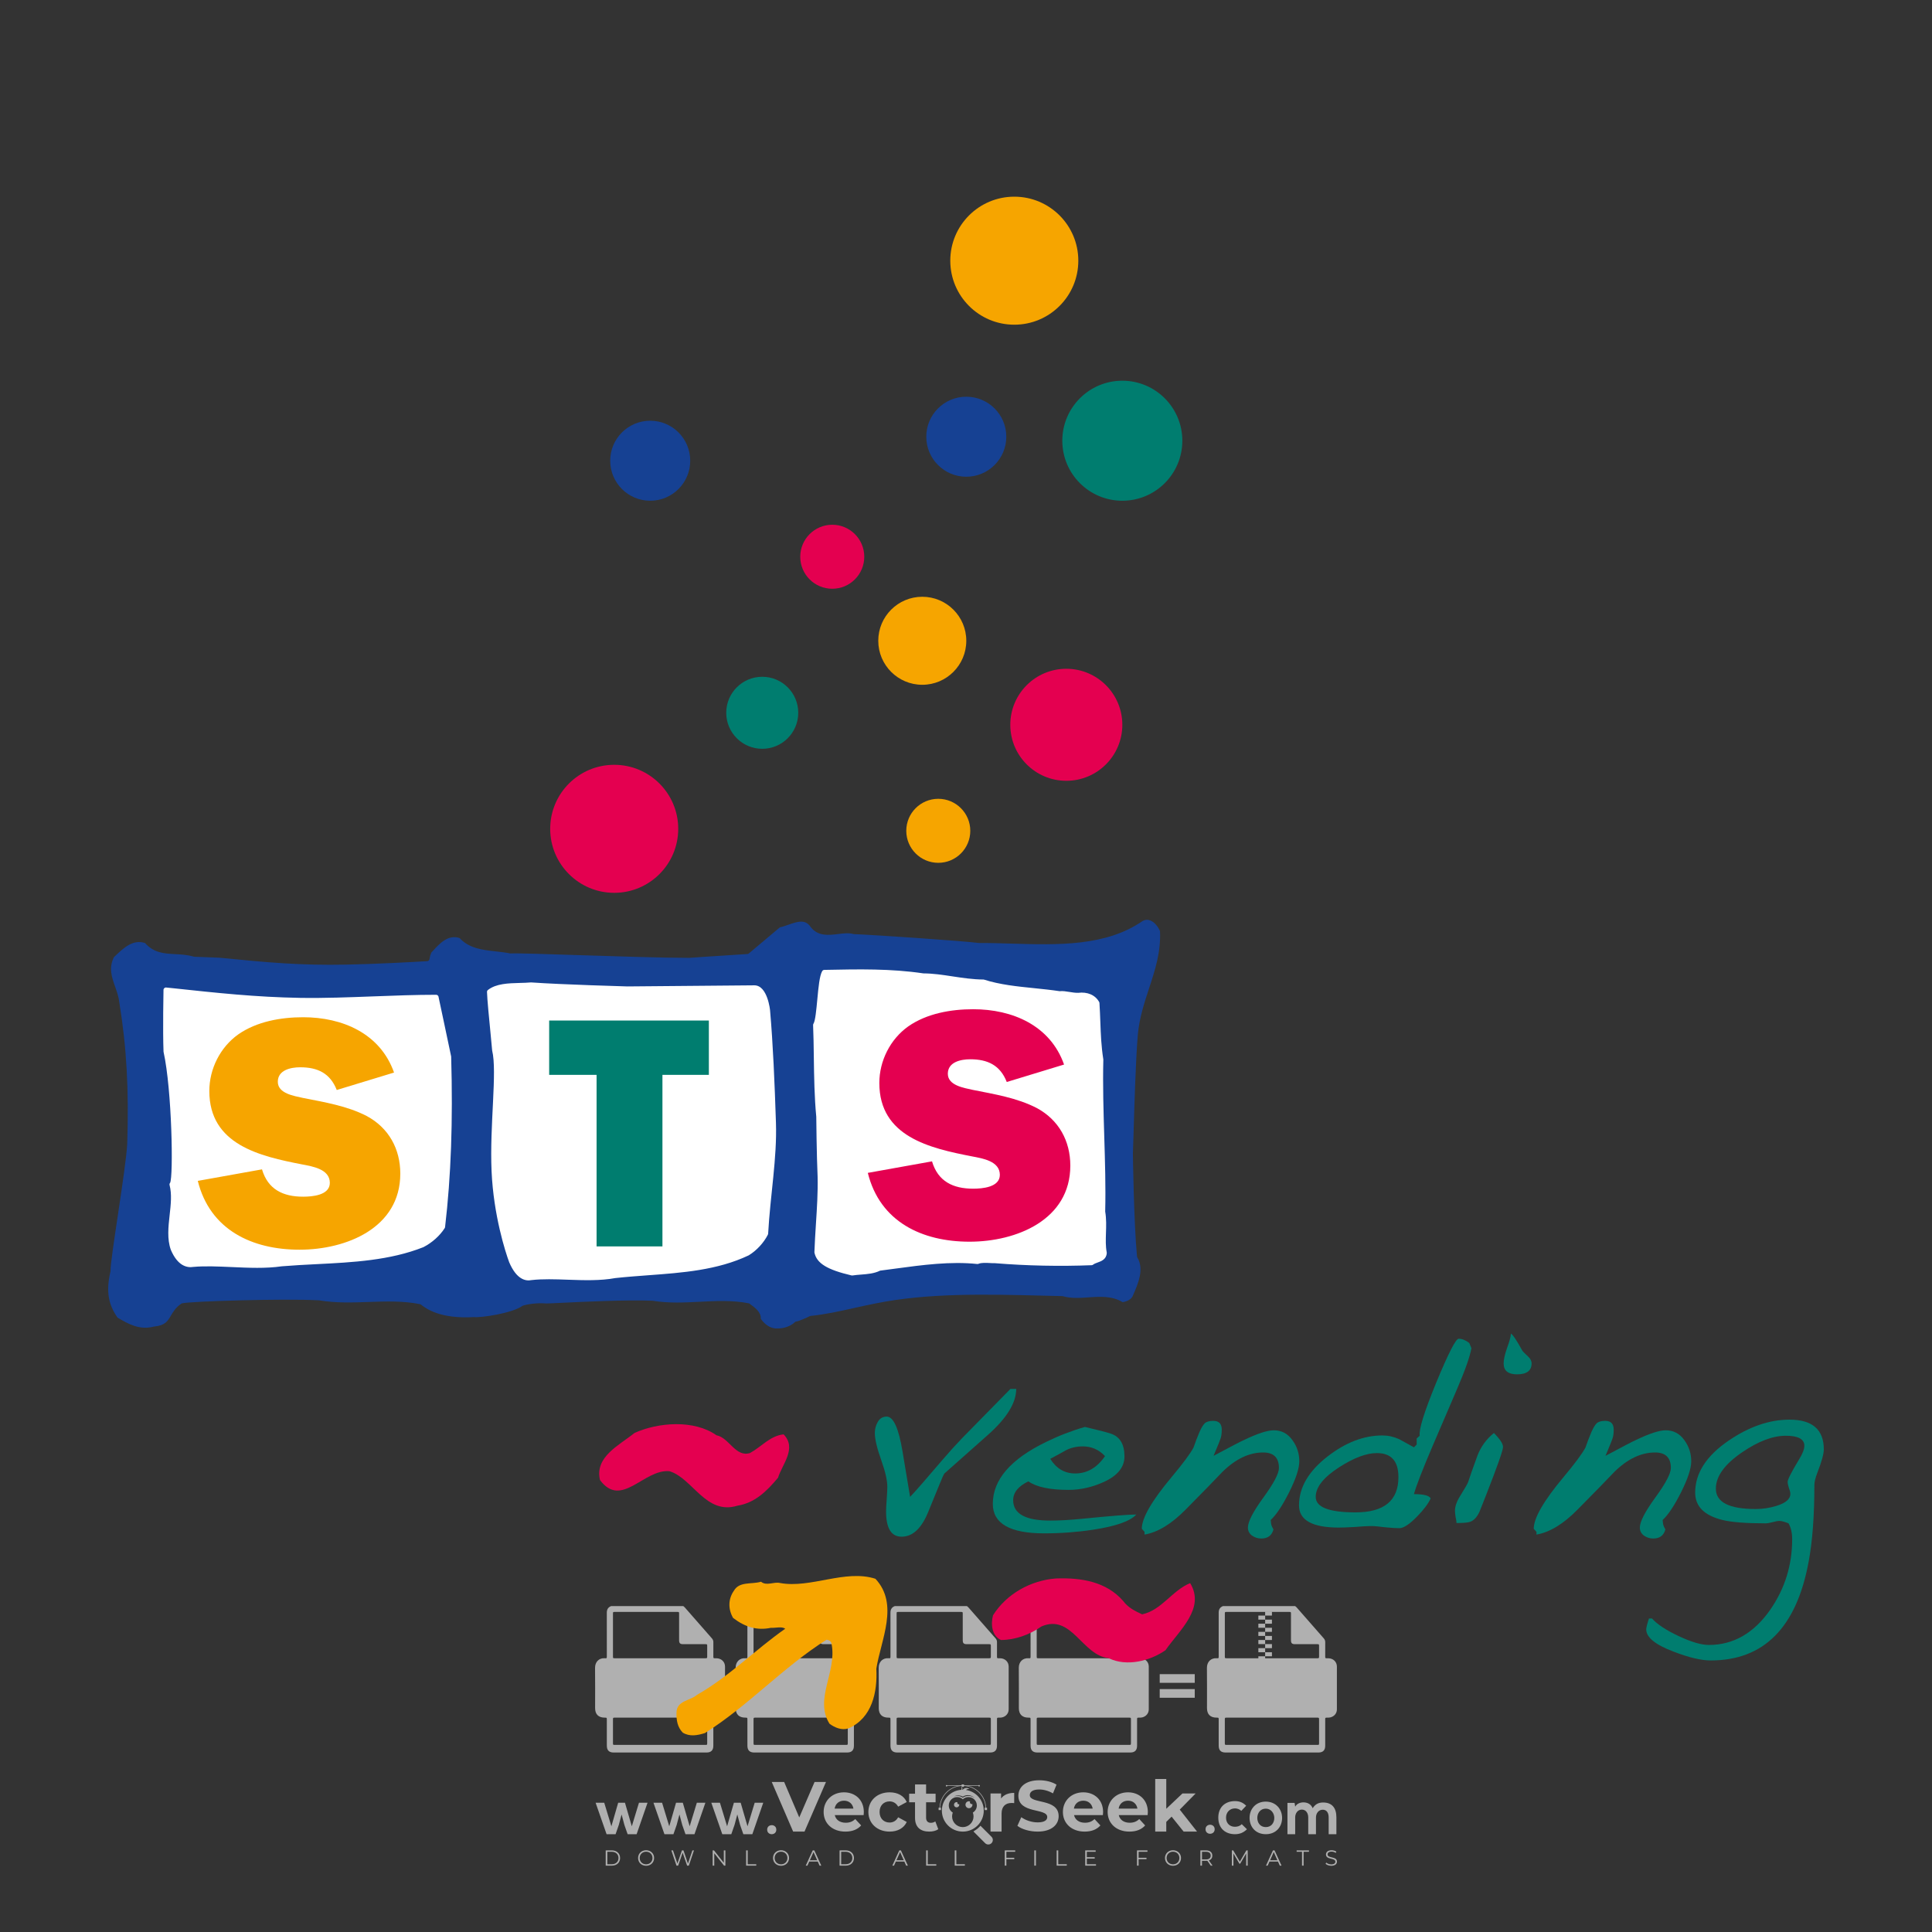 <?xml version="1.0" encoding="iso-8859-1"?>
<!-- Generator: Adobe Illustrator 27.0.0, SVG Export Plug-In . SVG Version: 6.00 Build 0)  -->
<svg version="1.1" id="Layer_1" xmlns="http://www.w3.org/2000/svg" xmlns:xlink="http://www.w3.org/1999/xlink" x="0px" y="0px"
	 viewBox="0 0 500 500" style="enable-background:new 0 0 500 500;" xml:space="preserve">
<rect x="0" y="0" width="500" height="500" fill="#333333" stroke="none"/>
<g id="watermark_1_">
	<g>
		<g id="watermark" style="opacity:0.61;">
			<g>
				<g>
					<g>
						<g>
							<polygon style="fill:#FFFFFF;" points="213.765,461.172 208.204,474.017 205.268,474.017 199.726,461.172 202.938,461.172 
								206.846,470.347 210.81,461.172 							"/>
						</g>
						<g>
							<path style="fill:#FFFFFF;" d="M223.507,469.741h-7.469c0.275,1.23,1.321,1.982,2.826,1.982c1.046,0,1.798-0.312,2.477-0.954
								l1.523,1.651c-0.917,1.046-2.294,1.597-4.074,1.597c-3.413,0-5.634-2.147-5.634-5.083c0-2.954,2.257-5.083,5.267-5.083
								c2.899,0,5.138,1.945,5.138,5.12C223.562,469.191,223.526,469.503,223.507,469.741 M216.002,468.071h4.863
								c-0.202-1.248-1.138-2.055-2.422-2.055C217.139,466.016,216.204,466.805,216.002,468.071"/>
						</g>
						<g>
							<path style="fill:#FFFFFF;" d="M224.735,468.934c0-2.973,2.294-5.083,5.505-5.083c2.074,0,3.707,0.899,4.423,2.514
								l-2.22,1.193c-0.532-0.936-1.321-1.358-2.221-1.358c-1.45,0-2.587,1.009-2.587,2.734c0,1.725,1.138,2.734,2.587,2.734
								c0.899,0,1.688-0.404,2.221-1.358l2.22,1.211c-0.716,1.578-2.349,2.495-4.423,2.495
								C227.029,474.017,224.735,471.907,224.735,468.934"/>
						</g>
						<g>
							<path style="fill:#FFFFFF;" d="M242.828,473.393c-0.587,0.422-1.45,0.624-2.331,0.624c-2.33,0-3.688-1.193-3.688-3.542
								v-4.055h-1.523v-2.202h1.523v-2.404h2.863v2.404h2.459v2.202h-2.459v4.019c0,0.844,0.458,1.303,1.229,1.303
								c0.422,0,0.844-0.128,1.156-0.367L242.828,473.393z"/>
						</g>
					</g>
					<g>
						<path style="fill:#FFFFFF;" d="M262.474,463.997v2.643c-0.238-0.018-0.422-0.037-0.642-0.037
							c-1.578,0-2.624,0.862-2.624,2.753v4.661h-2.863v-9.873h2.734v1.303C259.776,464.493,260.951,463.997,262.474,463.997"/>
					</g>
					<g>
						<path style="fill:#FFFFFF;" d="M263.299,472.53l1.009-2.239c1.083,0.789,2.697,1.339,4.239,1.339
							c1.762,0,2.477-0.587,2.477-1.376c0-2.404-7.469-0.752-7.469-5.524c0-2.184,1.762-4,5.413-4c1.615,0,3.267,0.385,4.459,1.138
							l-0.918,2.257c-1.193-0.679-2.422-1.009-3.56-1.009c-1.761,0-2.44,0.66-2.44,1.468c0,2.367,7.468,0.734,7.468,5.45
							c0,2.147-1.78,3.982-5.45,3.982C266.492,474.017,264.437,473.411,263.299,472.53"/>
					</g>
					<g>
						<path style="fill:#FFFFFF;" d="M285.428,469.741h-7.469c0.275,1.23,1.321,1.982,2.826,1.982c1.046,0,1.798-0.312,2.477-0.954
							l1.523,1.651c-0.918,1.046-2.294,1.597-4.074,1.597c-3.413,0-5.634-2.147-5.634-5.083c0-2.954,2.257-5.083,5.267-5.083
							c2.9,0,5.138,1.945,5.138,5.12C285.484,469.191,285.447,469.503,285.428,469.741 M277.923,468.071h4.863
							c-0.202-1.248-1.138-2.055-2.422-2.055C279.061,466.016,278.125,466.805,277.923,468.071"/>
					</g>
					<g>
						<path style="fill:#FFFFFF;" d="M297.007,469.741h-7.469c0.275,1.23,1.321,1.982,2.826,1.982c1.046,0,1.798-0.312,2.477-0.954
							l1.523,1.651c-0.918,1.046-2.294,1.597-4.074,1.597c-3.413,0-5.634-2.147-5.634-5.083c0-2.954,2.257-5.083,5.267-5.083
							c2.899,0,5.138,1.945,5.138,5.12C297.062,469.191,297.025,469.503,297.007,469.741 M289.501,468.071h4.863
							c-0.202-1.248-1.138-2.055-2.422-2.055C290.639,466.016,289.703,466.805,289.501,468.071"/>
					</g>
					<g>
						<polygon style="fill:#FFFFFF;" points="303.208,470.145 301.831,471.503 301.831,474.017 298.969,474.017 298.969,460.401 
							301.831,460.401 301.831,468.108 306.016,464.144 309.429,464.144 305.318,468.328 309.796,474.017 306.327,474.017 						"/>
					</g>
					<g>
						<path style="fill:#FFFFFF;" d="M256.601,475.359L256.601,475.359l-2.86-2.86c-0.435,0.508-0.953,0.943-1.534,1.284
							c-0.092,0.069-0.186,0.136-0.283,0.199l3.027,3.027c0.456,0.456,1.195,0.456,1.65,0
							C257.057,476.554,257.057,475.815,256.601,475.359"/>
					</g>
					<g>
						<path style="fill:#FFFFFF;" d="M249.984,463.244c0.221-0.173,0.495-0.281,0.797-0.281c0.042,0,0.083,0.002,0.124,0.006
							c-0.214-0.156-0.478-0.249-0.764-0.249c-0.395,0-0.744,0.18-0.981,0.458c-0.051,0-0.1,0.006-0.151,0.008
							c0.039-0.077,0.064-0.162,0.064-0.255c0-0.234-0.143-0.434-0.346-0.519c0.087,0.126,0.138,0.279,0.138,0.445
							c0,0.122-0.031,0.237-0.081,0.341c-2.811,0.201-5.03,2.539-5.03,5.4c0,2.993,2.426,5.42,5.42,5.42
							c2.993,0,5.42-2.426,5.42-5.42C254.595,465.879,252.593,463.635,249.984,463.244 M247.983,464.656
							c0.435,0,0.844,0.112,1.199,0.309c0.374-0.245,0.82-0.387,1.299-0.387c0.711,0,1.348,0.312,1.784,0.806
							c-0.435-0.379-1.004-0.61-1.627-0.61c-0.449,0-0.87,0.12-1.234,0.329c-0.079,0.046-0.156,0.096-0.229,0.15
							c-0.065-0.048-0.133-0.093-0.204-0.134c-0.369-0.219-0.8-0.344-1.26-0.344c-0.3,0-0.588,0.054-0.854,0.152
							C247.196,464.754,247.578,464.656,247.983,464.656 M251.772,469.098c0.115,0.305,0.181,0.634,0.181,0.979
							c0,1.534-1.244,2.777-2.778,2.777c-1.534,0-2.777-1.243-2.777-2.777c0-0.345,0.066-0.674,0.181-0.979
							c-0.62-0.382-1.035-1.064-1.035-1.846c0-1.197,0.971-2.168,2.168-2.168c0.565,0,1.078,0.218,1.463,0.572
							c0.386-0.354,0.899-0.572,1.464-0.572c1.197,0,2.168,0.971,2.168,2.168C252.807,468.034,252.392,468.716,251.772,469.098"/>
					</g>
					<g>
						<path style="fill:#FFFFFF;" d="M251.666,467.061c0,0.497-0.404,0.901-0.901,0.901c-0.497,0-0.901-0.404-0.901-0.901
							s0.404-0.901,0.901-0.901c0.101,0,0.197,0.017,0.287,0.047c-0.03,0.062-0.045,0.132-0.045,0.204
							c0,0.273,0.221,0.494,0.494,0.494c0.05,0,0.099-0.008,0.146-0.022C251.66,466.941,251.666,467,251.666,467.061"/>
					</g>
					<g>
						<path style="fill:#FFFFFF;" d="M248.255,467.061c0,0.376-0.305,0.681-0.681,0.681c-0.376,0-0.681-0.305-0.681-0.681
							s0.305-0.681,0.681-0.681c0.076,0,0.149,0.013,0.217,0.035c-0.023,0.047-0.034,0.1-0.034,0.155
							c0,0.206,0.167,0.374,0.374,0.374c0.038,0,0.075-0.006,0.11-0.017C248.25,466.97,248.255,467.015,248.255,467.061"/>
					</g>
					<g>
						<g>
							<g>
								<rect x="242.908" y="467.83" style="fill:#FFFFFF;" width="0.616" height="0.616"/>
							</g>
							<g>
								<rect x="254.827" y="467.83" style="fill:#FFFFFF;" width="0.616" height="0.616"/>
							</g>
							<g>
								<path style="fill:#FFFFFF;" d="M255.205,468.082h-0.14c0-3.248-2.642-5.89-5.89-5.89c-3.248,0-5.89,2.642-5.89,5.89h-0.14
									c0-1.611,0.627-3.125,1.766-4.264c1.139-1.139,2.653-1.766,4.264-1.766c1.611,0,3.125,0.627,4.264,1.766
									C254.578,464.957,255.205,466.471,255.205,468.082"/>
							</g>
						</g>
						<g>
							<rect x="248.868" y="461.814" style="fill:#FFFFFF;" width="0.616" height="0.616"/>
						</g>
						<g>
							<rect x="244.95" y="462.052" style="fill:#FFFFFF;" width="8.45" height="0.14"/>
						</g>
						<g>
							<path style="fill:#FFFFFF;" d="M245.174,462.15c0,0.108-0.088,0.196-0.196,0.196c-0.108,0-0.196-0.088-0.196-0.196
								c0-0.108,0.088-0.196,0.196-0.196C245.086,461.954,245.174,462.042,245.174,462.15"/>
						</g>
						<g>
							<path style="fill:#FFFFFF;" d="M253.596,462.15c0,0.108-0.088,0.196-0.196,0.196c-0.108,0-0.196-0.088-0.196-0.196
								c0-0.108,0.088-0.196,0.196-0.196C253.509,461.954,253.596,462.042,253.596,462.15"/>
						</g>
					</g>
				</g>
				<g>
					<path style="fill:#FFFFFF;" d="M314.356,473.409c0,1.559-2.364,1.559-2.364,0C311.993,471.851,314.356,471.851,314.356,473.409
						z"/>
				</g>
				<g>
					<g>
						<g>
							<path style="fill:#FFFFFF;" d="M161.739,466.549l1.772,6.088l1.855-6.088h2.215l-2.823,8.14h-2.33l-0.837-2.396l-0.722-2.708
								l-0.722,2.708l-0.837,2.396h-2.33l-2.839-8.14h2.231l1.855,6.088l1.756-6.088H161.739z"/>
						</g>
						<g>
							<path style="fill:#FFFFFF;" d="M176.713,466.549l1.772,6.088l1.855-6.088h2.215l-2.823,8.14h-2.33l-0.837-2.396l-0.722-2.708
								l-0.722,2.708l-0.837,2.396h-2.33l-2.839-8.14h2.231l1.855,6.088l1.756-6.088H176.713z"/>
						</g>
						<g>
							<path style="fill:#FFFFFF;" d="M191.687,466.549l1.772,6.088l1.855-6.088h2.215l-2.823,8.14h-2.33l-0.837-2.396l-0.722-2.708
								l-0.722,2.708l-0.837,2.396h-2.33l-2.839-8.14h2.231l1.855,6.088l1.756-6.088H191.687z"/>
						</g>
					</g>
					<g>
						<path style="fill:#FFFFFF;" d="M200.908,473.52c0,1.559-2.364,1.559-2.364,0C198.545,471.962,200.908,471.962,200.908,473.52z
							"/>
					</g>
					<g>
						<path style="fill:#FFFFFF;" d="M322.71,473.409c-0.935,0.919-1.919,1.28-3.117,1.28c-2.346,0-4.3-1.411-4.3-4.282
							s1.953-4.284,4.3-4.284c1.149,0,2.035,0.329,2.921,1.199l-1.264,1.329c-0.476-0.428-1.066-0.64-1.623-0.64
							c-1.346,0-2.33,0.985-2.33,2.396c0,1.542,1.05,2.362,2.297,2.362c0.64,0,1.28-0.18,1.772-0.672L322.71,473.409z"/>
					</g>
					<g>
						<path style="fill:#FFFFFF;" d="M331.805,470.472c0,2.33-1.591,4.217-4.217,4.217c-2.626,0-4.201-1.887-4.201-4.217
							c0-2.314,1.609-4.217,4.185-4.217C330.149,466.255,331.805,468.158,331.805,470.472z M325.389,470.472
							c0,1.231,0.739,2.38,2.199,2.38c1.46,0,2.199-1.149,2.199-2.38c0-1.215-0.854-2.396-2.199-2.396
							C326.144,468.077,325.389,469.258,325.389,470.472z"/>
					</g>
					<g>
						<path style="fill:#FFFFFF;" d="M338.572,474.689v-4.332c0-1.068-0.559-2.035-1.658-2.035c-1.082,0-1.722,0.967-1.722,2.035
							v4.332h-2.003v-8.107h1.855l0.148,0.985c0.426-0.82,1.362-1.116,2.133-1.116c0.969,0,1.937,0.394,2.396,1.51
							c0.723-1.149,1.658-1.478,2.708-1.478c2.297,0,3.43,1.412,3.43,3.84v4.365h-2.003v-4.365c0-1.066-0.442-1.97-1.526-1.97
							c-1.082,0-1.756,0.935-1.756,2.003v4.332H338.572z"/>
					</g>
				</g>
			</g>
		</g>
		<g style="opacity:0.61;">
			<g>
				<g>
					<path style="fill:#FFFFFF;" d="M345.988,431.299c-0.006-1.224-0.959-2.121-2.189-2.14c-0.924-0.014-0.832,0.12-0.834-0.867
						c-0.003-1.097-0.007-2.194,0.003-3.292c0.003-0.379-0.112-0.691-0.362-0.976c-2.342-2.668-4.678-5.342-7.019-8.011
						c-0.12-0.137-0.275-0.244-0.414-0.366c-6.214,0-12.427,0-18.641,0c-0.794,0.293-1.14,0.868-1.138,1.709
						c0.01,3.748,0.004,7.496,0.004,11.243c0,0.556-0.003,0.589-0.55,0.551c-1.497-0.102-2.516,0.986-2.497,2.492
						c0.044,3.476,0.013,6.953,0.014,10.429c0.001,1.58,0.867,2.443,2.45,2.449c0.582,0.002,0.582,0.002,0.582,0.6
						c0,2.219-0.001,4.438,0.001,6.657c0.001,1.192,0.58,1.771,1.768,1.771c8.013,0.001,16.027,0.001,24.04,0
						c1.168,0,1.755-0.583,1.757-1.745c0.002-2.256,0-4.512,0.001-6.768c0-0.512,0.002-0.511,0.52-0.515
						c0.271-0.002,0.541,0.008,0.809-0.058c0.996-0.246,1.69-1.044,1.694-2.069C346.003,438.696,346.005,434.997,345.988,431.299z
						 M317.537,417.162c5.337,0,10.674,0,16.01,0c0.548,0,0.554,0.007,0.554,0.561c0.001,2.243-0.001,4.486,0.001,6.73
						c0.001,0.811,0.249,1.059,1.06,1.059c1.91,0.001,3.821,0,5.731,0.001c0.458,0,0.479,0.021,0.481,0.483
						c0.003,0.887,0.002,1.775,0,2.662c-0.001,0.477-0.024,0.498-0.504,0.499c-3.895,0.001-7.79,0-11.684,0
						c-3.882,0-7.765,0-11.647,0c-0.55,0-0.552-0.001-0.552-0.561c-0.001-3.624-0.001-7.247,0-10.871
						C316.987,417.166,316.991,417.162,317.537,417.162z M340.822,451.579c-3.883,0.001-7.766,0-11.65,0c-3.871,0-7.742,0-11.613,0
						c-0.572,0-0.574-0.002-0.574-0.579c-0.001-1.997-0.001-3.994,0.001-5.991c0-0.464,0.023-0.486,0.478-0.487
						c7.803-0.001,15.607-0.001,23.41,0c0.478,0,0.499,0.02,0.499,0.503c0.002,1.997,0.001,3.994,0,5.991
						C341.375,451.574,341.37,451.579,340.822,451.579z"/>
				</g>
				<g>
					<g>
						<rect x="327.418" y="417.053" style="fill:#FFFFFF;" width="1.757" height="1.054"/>
					</g>
					<g>
						<rect x="325.662" y="418.107" style="fill:#FFFFFF;" width="1.757" height="1.054"/>
					</g>
					<g>
						<rect x="327.418" y="419.161" style="fill:#FFFFFF;" width="1.757" height="1.054"/>
					</g>
					<g>
						<rect x="325.662" y="420.215" style="fill:#FFFFFF;" width="1.757" height="1.054"/>
					</g>
					<g>
						<rect x="327.418" y="421.269" style="fill:#FFFFFF;" width="1.757" height="1.054"/>
					</g>
					<g>
						<rect x="325.662" y="422.323" style="fill:#FFFFFF;" width="1.757" height="1.054"/>
					</g>
					<g>
						<rect x="327.418" y="423.378" style="fill:#FFFFFF;" width="1.757" height="1.054"/>
					</g>
					<g>
						<rect x="325.662" y="424.432" style="fill:#FFFFFF;" width="1.757" height="1.054"/>
					</g>
					<g>
						<rect x="327.418" y="425.486" style="fill:#FFFFFF;" width="1.757" height="1.054"/>
					</g>
					<g>
						<rect x="325.662" y="426.54" style="fill:#FFFFFF;" width="1.757" height="1.054"/>
					</g>
					<g>
						<rect x="327.418" y="427.594" style="fill:#FFFFFF;" width="1.757" height="1.054"/>
					</g>
					<g>
						<rect x="325.662" y="428.648" style="fill:#FFFFFF;" width="1.757" height="1.054"/>
					</g>
				</g>
			</g>
			<g>
				<path style="fill:#FFFFFF;" d="M187.637,431.299c-0.006-1.224-0.959-2.121-2.189-2.14c-0.924-0.014-0.832,0.12-0.834-0.867
					c-0.003-1.097-0.007-2.194,0.003-3.292c0.003-0.379-0.112-0.691-0.362-0.976c-2.342-2.668-4.678-5.342-7.019-8.011
					c-0.12-0.137-0.275-0.244-0.414-0.366c-6.214,0-12.427,0-18.641,0c-0.794,0.293-1.14,0.868-1.138,1.709
					c0.01,3.748,0.004,7.496,0.004,11.243c0,0.556-0.003,0.589-0.55,0.551c-1.497-0.102-2.516,0.986-2.497,2.492
					c0.044,3.476,0.013,6.953,0.014,10.429c0.001,1.58,0.867,2.443,2.45,2.449c0.582,0.002,0.582,0.002,0.582,0.6
					c0,2.219-0.001,4.438,0.001,6.657c0.001,1.192,0.58,1.771,1.768,1.771c8.013,0.001,16.027,0.001,24.04,0
					c1.168,0,1.755-0.583,1.757-1.745c0.002-2.256,0-4.512,0.001-6.768c0-0.512,0.002-0.511,0.52-0.515
					c0.271-0.002,0.541,0.008,0.809-0.058c0.996-0.246,1.69-1.044,1.694-2.069C187.652,438.696,187.655,434.997,187.637,431.299z
					 M159.187,417.162c5.337,0,10.674,0,16.01,0c0.548,0,0.554,0.007,0.554,0.561c0.001,2.243-0.001,4.486,0.001,6.73
					c0.001,0.811,0.249,1.059,1.06,1.059c1.91,0.001,3.821,0,5.731,0.001c0.458,0,0.479,0.021,0.481,0.483
					c0.003,0.887,0.002,1.775,0,2.662c-0.001,0.477-0.024,0.498-0.504,0.499c-3.895,0.001-7.79,0-11.684,0
					c-3.882,0-7.765,0-11.647,0c-0.55,0-0.552-0.001-0.552-0.561c-0.001-3.624-0.001-7.247,0-10.871
					C158.636,417.166,158.64,417.162,159.187,417.162z M182.472,451.579c-3.883,0.001-7.766,0-11.65,0c-3.871,0-7.742,0-11.613,0
					c-0.572,0-0.574-0.002-0.574-0.579c-0.001-1.997-0.001-3.994,0.001-5.991c0-0.464,0.023-0.486,0.478-0.487
					c7.803-0.001,15.607-0.001,23.41,0c0.478,0,0.499,0.02,0.499,0.503c0.002,1.997,0.001,3.994,0,5.991
					C183.024,451.574,183.019,451.579,182.472,451.579z"/>
			</g>
			<g>
				<path style="fill:#FFFFFF;" d="M159.779,440.669v-7.897h2.779c0.375,0,0.726,0.061,1.053,0.182
					c0.327,0.121,0.612,0.292,0.855,0.513c0.242,0.221,0.434,0.483,0.573,0.789c0.14,0.305,0.21,0.642,0.21,1.009
					c0,0.375-0.07,0.715-0.21,1.02c-0.14,0.305-0.331,0.568-0.573,0.789c-0.243,0.221-0.528,0.392-0.855,0.513
					c-0.327,0.121-0.678,0.182-1.053,0.182h-1.29v2.901H159.779z M162.58,436.356c0.39,0,0.684-0.111,0.882-0.331
					c0.199-0.22,0.298-0.474,0.298-0.761c0-0.14-0.024-0.276-0.072-0.408c-0.048-0.132-0.121-0.248-0.221-0.347
					c-0.099-0.099-0.223-0.178-0.37-0.237c-0.147-0.059-0.32-0.089-0.518-0.089h-1.312v2.173H162.58z"/>
				<path style="fill:#FFFFFF;" d="M166.308,432.771h1.731l3.177,5.294h0.088l-0.088-1.522v-3.772h1.478v7.897h-1.566l-3.353-5.592
					h-0.088l0.088,1.522v4.07h-1.467V432.771z"/>
				<path style="fill:#FFFFFF;" d="M177.922,436.334h3.872c0.022,0.089,0.04,0.195,0.055,0.32c0.014,0.125,0.022,0.25,0.022,0.375
					c0,0.507-0.077,0.985-0.231,1.434c-0.154,0.449-0.397,0.849-0.728,1.202c-0.353,0.375-0.776,0.666-1.268,0.871
					c-0.493,0.206-1.055,0.309-1.688,0.309c-0.574,0-1.114-0.103-1.622-0.309c-0.507-0.206-0.948-0.492-1.323-0.86
					c-0.375-0.367-0.673-0.803-0.894-1.307c-0.221-0.504-0.331-1.053-0.331-1.649c0-0.595,0.11-1.145,0.331-1.649
					c0.221-0.504,0.518-0.939,0.894-1.307c0.375-0.367,0.816-0.654,1.323-0.86c0.507-0.206,1.048-0.309,1.622-0.309
					c0.64,0,1.211,0.11,1.715,0.331c0.504,0.221,0.935,0.526,1.296,0.915l-1.025,1.004c-0.258-0.272-0.544-0.48-0.861-0.623
					c-0.316-0.143-0.695-0.215-1.136-0.215c-0.361,0-0.703,0.065-1.026,0.193c-0.324,0.129-0.607,0.311-0.85,0.546
					c-0.242,0.235-0.436,0.52-0.579,0.855c-0.143,0.335-0.215,0.708-0.215,1.119c0,0.412,0.072,0.785,0.215,1.12
					c0.143,0.335,0.338,0.62,0.584,0.855c0.246,0.235,0.531,0.418,0.855,0.546c0.323,0.129,0.669,0.193,1.037,0.193
					c0.419,0,0.773-0.061,1.064-0.182c0.29-0.121,0.538-0.278,0.744-0.469c0.148-0.132,0.275-0.3,0.381-0.502
					c0.106-0.202,0.189-0.428,0.248-0.678h-2.482V436.334z"/>
			</g>
			<g>
				<path style="fill:#FFFFFF;" d="M224.019,431.299c-0.006-1.224-0.959-2.121-2.189-2.14c-0.924-0.014-0.832,0.12-0.834-0.867
					c-0.003-1.097-0.007-2.194,0.003-3.292c0.003-0.379-0.112-0.691-0.362-0.976c-2.342-2.668-4.678-5.342-7.019-8.011
					c-0.12-0.137-0.275-0.244-0.414-0.366c-6.214,0-12.427,0-18.641,0c-0.794,0.293-1.14,0.868-1.138,1.709
					c0.01,3.748,0.004,7.496,0.004,11.243c0,0.556-0.003,0.589-0.55,0.551c-1.497-0.102-2.516,0.986-2.497,2.492
					c0.044,3.476,0.013,6.953,0.014,10.429c0.001,1.58,0.867,2.443,2.45,2.449c0.582,0.002,0.582,0.002,0.582,0.6
					c0,2.219-0.001,4.438,0.001,6.657c0.001,1.192,0.58,1.771,1.768,1.771c8.013,0.001,16.027,0.001,24.04,0
					c1.168,0,1.755-0.583,1.757-1.745c0.002-2.256,0-4.512,0.001-6.768c0-0.512,0.002-0.511,0.52-0.515
					c0.271-0.002,0.541,0.008,0.809-0.058c0.997-0.246,1.69-1.044,1.694-2.069C224.034,438.696,224.036,434.997,224.019,431.299z
					 M195.568,417.162c5.337,0,10.674,0,16.01,0c0.548,0,0.554,0.007,0.554,0.561c0.001,2.243-0.001,4.486,0.001,6.73
					c0.001,0.811,0.249,1.059,1.06,1.059c1.91,0.001,3.821,0,5.731,0.001c0.458,0,0.479,0.021,0.481,0.483
					c0.003,0.887,0.002,1.775,0,2.662c-0.001,0.477-0.024,0.498-0.504,0.499c-3.895,0.001-7.79,0-11.684,0
					c-3.882,0-7.765,0-11.647,0c-0.55,0-0.552-0.001-0.552-0.561c-0.001-3.624-0.001-7.247,0-10.871
					C195.018,417.166,195.022,417.162,195.568,417.162z M218.854,451.579c-3.883,0.001-7.766,0-11.65,0c-3.871,0-7.742,0-11.613,0
					c-0.572,0-0.574-0.002-0.574-0.579c-0.001-1.997-0.001-3.994,0.001-5.991c0-0.464,0.023-0.486,0.478-0.487
					c7.803-0.001,15.607-0.001,23.41,0c0.478,0,0.499,0.02,0.499,0.503c0.002,1.997,0.001,3.994,0,5.991
					C219.406,451.574,219.401,451.579,218.854,451.579z"/>
			</g>
			<g>
				<path style="fill:#FFFFFF;" d="M205.111,432.771h1.699l2.967,7.897h-1.644l-0.651-1.886h-3.044l-0.651,1.886h-1.643
					L205.111,432.771z M206.997,437.415l-0.706-1.974l-0.287-0.96h-0.088l-0.287,0.96l-0.706,1.974H206.997z"/>
				<path style="fill:#FFFFFF;" d="M211.331,434.536c-0.125,0-0.245-0.024-0.359-0.072c-0.114-0.048-0.213-0.114-0.298-0.199
					c-0.084-0.084-0.151-0.182-0.198-0.292c-0.048-0.11-0.072-0.232-0.072-0.364s0.024-0.254,0.072-0.364
					c0.048-0.11,0.114-0.208,0.198-0.292c0.084-0.084,0.184-0.151,0.298-0.198c0.114-0.048,0.233-0.072,0.359-0.072
					c0.257,0,0.478,0.09,0.662,0.27c0.184,0.181,0.276,0.399,0.276,0.656s-0.092,0.476-0.276,0.656
					C211.809,434.446,211.589,434.536,211.331,434.536z M210.615,440.669v-5.404h1.445v5.404H210.615z"/>
			</g>
			<g>
				<path style="fill:#FFFFFF;" d="M261.044,431.299c-0.006-1.224-0.959-2.121-2.189-2.14c-0.924-0.014-0.832,0.12-0.834-0.867
					c-0.003-1.097-0.007-2.194,0.003-3.292c0.003-0.379-0.112-0.691-0.362-0.976c-2.342-2.668-4.678-5.342-7.019-8.011
					c-0.12-0.137-0.275-0.244-0.414-0.366c-6.214,0-12.427,0-18.641,0c-0.794,0.293-1.14,0.868-1.138,1.709
					c0.01,3.748,0.004,7.496,0.004,11.243c0,0.556-0.003,0.589-0.55,0.551c-1.497-0.102-2.516,0.986-2.497,2.492
					c0.044,3.476,0.013,6.953,0.014,10.429c0.001,1.58,0.867,2.443,2.45,2.449c0.582,0.002,0.582,0.002,0.582,0.6
					c0,2.219-0.001,4.438,0.001,6.657c0.001,1.192,0.58,1.771,1.768,1.771c8.013,0.001,16.027,0.001,24.04,0
					c1.168,0,1.755-0.583,1.757-1.745c0.002-2.256,0-4.512,0.001-6.768c0-0.512,0.002-0.511,0.52-0.515
					c0.271-0.002,0.541,0.008,0.809-0.058c0.996-0.246,1.69-1.044,1.694-2.069C261.059,438.696,261.061,434.997,261.044,431.299z
					 M232.593,417.162c5.337,0,10.674,0,16.01,0c0.548,0,0.554,0.007,0.554,0.561c0.001,2.243-0.001,4.486,0.001,6.73
					c0.001,0.811,0.249,1.059,1.06,1.059c1.91,0.001,3.821,0,5.731,0.001c0.458,0,0.479,0.021,0.481,0.483
					c0.003,0.887,0.002,1.775,0,2.662c-0.001,0.477-0.024,0.498-0.504,0.499c-3.895,0.001-7.79,0-11.684,0
					c-3.882,0-7.765,0-11.647,0c-0.55,0-0.552-0.001-0.552-0.561c-0.001-3.624-0.001-7.247,0-10.871
					C232.042,417.166,232.047,417.162,232.593,417.162z M255.878,451.579c-3.883,0.001-7.766,0-11.65,0c-3.871,0-7.742,0-11.613,0
					c-0.572,0-0.574-0.002-0.574-0.579c-0.001-1.997-0.001-3.994,0.001-5.991c0-0.464,0.023-0.486,0.478-0.487
					c7.803-0.001,15.607-0.001,23.41,0c0.478,0,0.499,0.02,0.499,0.503c0.002,1.997,0.001,3.994,0,5.991
					C256.431,451.574,256.426,451.579,255.878,451.579z"/>
			</g>
			<g>
				<path style="fill:#FFFFFF;" d="M236.361,440.845c-0.338,0-0.662-0.048-0.971-0.143c-0.309-0.095-0.592-0.239-0.849-0.43
					c-0.257-0.191-0.481-0.425-0.673-0.7c-0.191-0.276-0.342-0.597-0.452-0.965l1.401-0.551c0.103,0.397,0.283,0.726,0.54,0.987
					c0.257,0.261,0.596,0.392,1.015,0.392c0.154,0,0.303-0.02,0.447-0.061c0.143-0.04,0.272-0.099,0.386-0.176
					s0.204-0.175,0.27-0.292c0.066-0.118,0.099-0.254,0.099-0.408c0-0.147-0.026-0.279-0.077-0.397
					c-0.051-0.117-0.138-0.227-0.259-0.331c-0.121-0.103-0.28-0.202-0.475-0.298c-0.195-0.095-0.435-0.195-0.722-0.298l-0.485-0.176
					c-0.213-0.073-0.429-0.173-0.645-0.298c-0.217-0.125-0.413-0.276-0.59-0.452c-0.177-0.176-0.322-0.384-0.436-0.623
					c-0.114-0.239-0.171-0.509-0.171-0.81c0-0.309,0.06-0.597,0.182-0.866c0.121-0.268,0.294-0.503,0.518-0.706
					c0.224-0.202,0.492-0.36,0.805-0.474s0.66-0.171,1.042-0.171c0.397,0,0.74,0.053,1.031,0.16
					c0.291,0.107,0.537,0.243,0.739,0.408c0.202,0.165,0.366,0.348,0.491,0.546c0.125,0.199,0.217,0.386,0.276,0.563l-1.312,0.551
					c-0.074-0.221-0.208-0.419-0.402-0.596c-0.195-0.176-0.462-0.265-0.8-0.265c-0.324,0-0.592,0.075-0.805,0.226
					c-0.213,0.151-0.32,0.348-0.32,0.59c0,0.235,0.103,0.436,0.309,0.601c0.206,0.165,0.533,0.325,0.982,0.48l0.497,0.165
					c0.316,0.111,0.605,0.237,0.866,0.381c0.261,0.143,0.485,0.314,0.673,0.513c0.187,0.199,0.331,0.425,0.43,0.678
					c0.1,0.254,0.149,0.546,0.149,0.877c0,0.412-0.083,0.767-0.248,1.064c-0.165,0.298-0.377,0.542-0.634,0.734
					c-0.258,0.191-0.548,0.335-0.872,0.43C236.986,440.797,236.67,440.845,236.361,440.845z"/>
				<path style="fill:#FFFFFF;" d="M239.516,432.771h1.61l1.633,4.754l0.287,1.015h0.088l0.309-1.015l1.699-4.754h1.61l-2.879,7.897
					h-1.566L239.516,432.771z"/>
				<path style="fill:#FFFFFF;" d="M251.097,436.334h3.871c0.022,0.089,0.04,0.195,0.055,0.32c0.015,0.125,0.023,0.25,0.023,0.375
					c0,0.507-0.078,0.985-0.232,1.434c-0.154,0.449-0.397,0.849-0.728,1.202c-0.353,0.375-0.775,0.666-1.268,0.871
					c-0.493,0.206-1.055,0.309-1.688,0.309c-0.574,0-1.114-0.103-1.621-0.309c-0.507-0.206-0.949-0.492-1.324-0.86
					c-0.375-0.367-0.673-0.803-0.894-1.307c-0.22-0.504-0.331-1.053-0.331-1.649c0-0.595,0.11-1.145,0.331-1.649
					c0.221-0.504,0.518-0.939,0.894-1.307c0.375-0.367,0.816-0.654,1.324-0.86c0.507-0.206,1.047-0.309,1.621-0.309
					c0.64,0,1.211,0.11,1.715,0.331c0.504,0.221,0.936,0.526,1.296,0.915l-1.026,1.004c-0.257-0.272-0.544-0.48-0.861-0.623
					c-0.316-0.143-0.694-0.215-1.136-0.215c-0.36,0-0.702,0.065-1.026,0.193c-0.323,0.129-0.607,0.311-0.849,0.546
					c-0.243,0.235-0.436,0.52-0.579,0.855c-0.143,0.335-0.215,0.708-0.215,1.119c0,0.412,0.072,0.785,0.215,1.12
					c0.143,0.335,0.338,0.62,0.585,0.855c0.246,0.235,0.531,0.418,0.854,0.546c0.324,0.129,0.669,0.193,1.037,0.193
					c0.419,0,0.774-0.061,1.064-0.182c0.29-0.121,0.539-0.278,0.745-0.469c0.147-0.132,0.274-0.3,0.38-0.502
					c0.107-0.202,0.189-0.428,0.248-0.678h-2.482V436.334z"/>
			</g>
			<g>
				<path style="fill:#FFFFFF;" d="M297.3,431.299c-0.006-1.224-0.959-2.121-2.189-2.14c-0.924-0.014-0.832,0.12-0.834-0.867
					c-0.003-1.097-0.007-2.194,0.003-3.292c0.003-0.379-0.112-0.691-0.362-0.976c-2.342-2.668-4.678-5.342-7.019-8.011
					c-0.12-0.137-0.275-0.244-0.414-0.366c-6.214,0-12.427,0-18.641,0c-0.794,0.293-1.14,0.868-1.138,1.709
					c0.01,3.748,0.004,7.496,0.004,11.243c0,0.556-0.003,0.589-0.55,0.551c-1.497-0.102-2.516,0.986-2.497,2.492
					c0.044,3.476,0.013,6.953,0.014,10.429c0.001,1.58,0.867,2.443,2.45,2.449c0.582,0.002,0.582,0.002,0.582,0.6
					c0,2.219-0.001,4.438,0.001,6.657c0.001,1.192,0.58,1.771,1.768,1.771c8.013,0.001,16.027,0.001,24.04,0
					c1.168,0,1.755-0.583,1.757-1.745c0.002-2.256,0-4.512,0.001-6.768c0-0.512,0.002-0.511,0.52-0.515
					c0.271-0.002,0.541,0.008,0.809-0.058c0.996-0.246,1.69-1.044,1.694-2.069C297.315,438.696,297.318,434.997,297.3,431.299z
					 M268.85,417.162c5.337,0,10.674,0,16.01,0c0.548,0,0.554,0.007,0.554,0.561c0.001,2.243-0.001,4.486,0.001,6.73
					c0.001,0.811,0.249,1.059,1.06,1.059c1.91,0.001,3.821,0,5.731,0.001c0.458,0,0.479,0.021,0.481,0.483
					c0.003,0.887,0.002,1.775,0,2.662c-0.001,0.477-0.024,0.498-0.504,0.499c-3.895,0.001-7.79,0-11.684,0
					c-3.882,0-7.765,0-11.647,0c-0.55,0-0.552-0.001-0.552-0.561c-0.001-3.624-0.001-7.247,0-10.871
					C268.299,417.166,268.303,417.162,268.85,417.162z M292.135,451.579c-3.883,0.001-7.766,0-11.65,0c-3.871,0-7.742,0-11.613,0
					c-0.572,0-0.574-0.002-0.574-0.579c-0.001-1.997-0.001-3.994,0.001-5.991c0-0.464,0.023-0.486,0.478-0.487
					c7.803-0.001,15.607-0.001,23.41,0c0.478,0,0.499,0.02,0.499,0.503c0.001,1.997,0.001,3.994,0,5.991
					C292.687,451.574,292.682,451.579,292.135,451.579z"/>
			</g>
			<g>
				<path style="fill:#FFFFFF;" d="M272.966,434.183v1.831h3.165v1.412h-3.165v1.831h3.518v1.412h-5.007v-7.897h5.007v1.412H272.966
					z"/>
				<path style="fill:#FFFFFF;" d="M277.852,440.669v-7.897h2.779c0.375,0,0.726,0.061,1.053,0.182
					c0.327,0.121,0.612,0.292,0.855,0.513c0.243,0.221,0.434,0.483,0.574,0.789c0.14,0.305,0.209,0.642,0.209,1.009
					c0,0.375-0.07,0.715-0.209,1.02c-0.14,0.305-0.331,0.568-0.574,0.789c-0.243,0.221-0.528,0.392-0.855,0.513
					c-0.327,0.121-0.678,0.182-1.053,0.182h-1.29v2.901H277.852z M280.653,436.356c0.389,0,0.684-0.111,0.882-0.331
					c0.199-0.22,0.298-0.474,0.298-0.761c0-0.14-0.024-0.276-0.072-0.408c-0.048-0.132-0.121-0.248-0.221-0.347
					c-0.099-0.099-0.222-0.178-0.37-0.237c-0.147-0.059-0.32-0.089-0.518-0.089h-1.312v2.173H280.653z"/>
				<path style="fill:#FFFFFF;" d="M286.797,440.845c-0.338,0-0.662-0.048-0.971-0.143c-0.309-0.095-0.592-0.239-0.849-0.43
					c-0.257-0.191-0.482-0.425-0.673-0.7c-0.191-0.276-0.342-0.597-0.452-0.965l1.401-0.551c0.103,0.397,0.283,0.726,0.541,0.987
					c0.257,0.261,0.595,0.392,1.015,0.392c0.154,0,0.303-0.02,0.447-0.061c0.143-0.04,0.272-0.099,0.386-0.176
					c0.114-0.077,0.204-0.175,0.27-0.292c0.066-0.118,0.1-0.254,0.1-0.408c0-0.147-0.026-0.279-0.077-0.397
					c-0.051-0.117-0.138-0.227-0.259-0.331c-0.121-0.103-0.279-0.202-0.474-0.298c-0.195-0.095-0.436-0.195-0.723-0.298
					l-0.485-0.176c-0.213-0.073-0.428-0.173-0.645-0.298c-0.217-0.125-0.414-0.276-0.59-0.452c-0.176-0.176-0.322-0.384-0.436-0.623
					c-0.114-0.239-0.171-0.509-0.171-0.81c0-0.309,0.061-0.597,0.182-0.866c0.121-0.268,0.294-0.503,0.518-0.706
					c0.224-0.202,0.493-0.36,0.805-0.474c0.312-0.114,0.66-0.171,1.042-0.171c0.397,0,0.741,0.053,1.031,0.16
					c0.29,0.107,0.537,0.243,0.739,0.408c0.202,0.165,0.365,0.348,0.491,0.546c0.125,0.199,0.217,0.386,0.276,0.563l-1.312,0.551
					c-0.074-0.221-0.208-0.419-0.403-0.596c-0.195-0.176-0.462-0.265-0.799-0.265c-0.324,0-0.592,0.075-0.805,0.226
					c-0.213,0.151-0.32,0.348-0.32,0.59c0,0.235,0.103,0.436,0.309,0.601c0.206,0.165,0.533,0.325,0.982,0.48l0.496,0.165
					c0.316,0.111,0.605,0.237,0.866,0.381c0.261,0.143,0.485,0.314,0.673,0.513c0.187,0.199,0.331,0.425,0.43,0.678
					c0.099,0.254,0.149,0.546,0.149,0.877c0,0.412-0.083,0.767-0.248,1.064c-0.165,0.298-0.377,0.542-0.634,0.734
					c-0.258,0.191-0.548,0.335-0.872,0.43C287.422,440.797,287.105,440.845,286.797,440.845z"/>
			</g>
			<g>
				<path style="fill:#FFFFFF;" d="M321.394,439.168l4.004-4.985h-3.827v-1.412h5.559v1.5l-3.96,4.985h4.004v1.412h-5.779V439.168z"
					/>
				<path style="fill:#FFFFFF;" d="M328.409,432.771h1.489v7.897h-1.489V432.771z"/>
				<path style="fill:#FFFFFF;" d="M331.486,440.669v-7.897h2.779c0.375,0,0.726,0.061,1.053,0.182
					c0.327,0.121,0.612,0.292,0.855,0.513s0.434,0.483,0.574,0.789c0.14,0.305,0.209,0.642,0.209,1.009
					c0,0.375-0.07,0.715-0.209,1.02c-0.14,0.305-0.331,0.568-0.574,0.789c-0.243,0.221-0.528,0.392-0.855,0.513
					c-0.327,0.121-0.678,0.182-1.053,0.182h-1.29v2.901H331.486z M334.288,436.356c0.389,0,0.684-0.111,0.882-0.331
					c0.199-0.22,0.298-0.474,0.298-0.761c0-0.14-0.024-0.276-0.072-0.408c-0.048-0.132-0.121-0.248-0.221-0.347
					c-0.099-0.099-0.222-0.178-0.37-0.237c-0.147-0.059-0.32-0.089-0.518-0.089h-1.312v2.173H334.288z"/>
			</g>
		</g>
		<g style="opacity:0.61;">
			<path style="fill:#FFFFFF;" d="M300.133,433.27h9.067v2.242h-9.067V433.27z M300.133,437.136h9.067v2.243h-9.067V437.136z"/>
		</g>
	</g>
	<g style="opacity:0.61;">
		<path style="fill:#FFFFFF;" d="M156.756,478.878h1.607c1.263,0,2.114,0.812,2.114,1.974c0,1.161-0.851,1.973-2.114,1.973h-1.607
			V478.878z M158.34,482.464c1.049,0,1.725-0.665,1.725-1.612c0-0.947-0.677-1.613-1.725-1.613h-1.167v3.225H158.34z"/>
		<path style="fill:#FFFFFF;" d="M165.139,480.851c0-1.15,0.879-2.007,2.075-2.007c1.184,0,2.069,0.851,2.069,2.007
			c0,1.156-0.885,2.007-2.069,2.007C166.019,482.858,165.139,482.002,165.139,480.851z M168.866,480.851
			c0-0.942-0.705-1.635-1.652-1.635c-0.953,0-1.663,0.693-1.663,1.635c0,0.941,0.71,1.635,1.663,1.635
			C168.162,482.486,168.866,481.793,168.866,480.851z"/>
		<path style="fill:#FFFFFF;" d="M179.596,478.878l-1.331,3.947h-0.44l-1.156-3.366l-1.161,3.366h-0.434l-1.331-3.947h0.429
			l1.139,3.394l1.178-3.394h0.389l1.161,3.411l1.156-3.411H179.596z"/>
		<path style="fill:#FFFFFF;" d="M187.731,478.878v3.947h-0.344l-2.537-3.202v3.202h-0.417v-3.947h0.344l2.543,3.203v-3.203H187.731
			z"/>
		<path style="fill:#FFFFFF;" d="M193.093,478.878h0.417v3.586h2.21v0.361h-2.627V478.878z"/>
		<path style="fill:#FFFFFF;" d="M200.061,480.851c0-1.15,0.879-2.007,2.075-2.007c1.184,0,2.069,0.851,2.069,2.007
			c0,1.156-0.885,2.007-2.069,2.007C200.941,482.858,200.061,482.002,200.061,480.851z M203.788,480.851
			c0-0.942-0.705-1.635-1.652-1.635c-0.953,0-1.663,0.693-1.663,1.635c0,0.941,0.71,1.635,1.663,1.635
			C203.083,482.486,203.788,481.793,203.788,480.851z"/>
		<path style="fill:#FFFFFF;" d="M211.636,481.77h-2.199l-0.474,1.054h-0.434l1.804-3.947h0.412l1.804,3.947h-0.44L211.636,481.77z
			 M211.484,481.432l-0.947-2.12l-0.947,2.12H211.484z"/>
		<path style="fill:#FFFFFF;" d="M217.28,478.878h1.607c1.263,0,2.114,0.812,2.114,1.974c0,1.161-0.851,1.973-2.114,1.973h-1.607
			V478.878z M218.864,482.464c1.049,0,1.725-0.665,1.725-1.612c0-0.947-0.677-1.613-1.725-1.613h-1.167v3.225H218.864z"/>
		<path style="fill:#FFFFFF;" d="M234.041,481.77h-2.199l-0.474,1.054h-0.434l1.804-3.947h0.412l1.804,3.947h-0.44L234.041,481.77z
			 M233.889,481.432l-0.947-2.12l-0.947,2.12H233.889z"/>
		<path style="fill:#FFFFFF;" d="M239.685,478.878h0.417v3.586h2.21v0.361h-2.627V478.878z"/>
		<path style="fill:#FFFFFF;" d="M247.082,478.878h0.417v3.586h2.21v0.361h-2.627V478.878z"/>
		<path style="fill:#FFFFFF;" d="M260.449,479.239v1.551h2.041v0.361h-2.041v1.675h-0.417v-3.947h2.706v0.361H260.449z"/>
		<path style="fill:#FFFFFF;" d="M267.678,478.878h0.417v3.947h-0.417V478.878z"/>
		<path style="fill:#FFFFFF;" d="M273.456,478.878h0.417v3.586h2.21v0.361h-2.627V478.878z"/>
		<path style="fill:#FFFFFF;" d="M283.644,482.464v0.361h-2.791v-3.947h2.706v0.361h-2.289v1.404h2.041v0.355h-2.041v1.466H283.644z
			"/>
		<path style="fill:#FFFFFF;" d="M294.672,479.239v1.551h2.041v0.361h-2.041v1.675h-0.417v-3.947h2.706v0.361H294.672z"/>
		<path style="fill:#FFFFFF;" d="M301.5,480.851c0-1.15,0.879-2.007,2.075-2.007c1.184,0,2.069,0.851,2.069,2.007
			c0,1.156-0.885,2.007-2.069,2.007C302.379,482.858,301.5,482.002,301.5,480.851z M305.226,480.851
			c0-0.942-0.705-1.635-1.652-1.635c-0.953,0-1.663,0.693-1.663,1.635c0,0.941,0.71,1.635,1.663,1.635
			C304.522,482.486,305.226,481.793,305.226,480.851z"/>
		<path style="fill:#FFFFFF;" d="M313.351,482.825l-0.902-1.269c-0.102,0.011-0.203,0.017-0.316,0.017h-1.06v1.252h-0.417v-3.947
			h1.477c1.004,0,1.613,0.507,1.613,1.353c0,0.62-0.327,1.054-0.902,1.24l0.964,1.353H313.351z M313.328,480.231
			c0-0.632-0.417-0.992-1.207-0.992h-1.048v1.979h1.048C312.911,481.218,313.328,480.851,313.328,480.231z"/>
		<path style="fill:#FFFFFF;" d="M322.907,478.878v3.947h-0.4v-3.158l-1.551,2.656h-0.197l-1.551-2.639v3.14h-0.4v-3.947h0.344
			l1.714,2.926l1.697-2.926H322.907z"/>
		<path style="fill:#FFFFFF;" d="M330.744,481.77h-2.199l-0.473,1.054h-0.434l1.804-3.947h0.411l1.804,3.947h-0.44L330.744,481.77z
			 M330.592,481.432l-0.947-2.12l-0.947,2.12H330.592z"/>
		<path style="fill:#FFFFFF;" d="M336.957,479.239h-1.387v-0.361h3.192v0.361h-1.387v3.586h-0.417V479.239z"/>
		<path style="fill:#FFFFFF;" d="M343.063,482.346l0.164-0.321c0.282,0.276,0.784,0.479,1.302,0.479c0.739,0,1.06-0.31,1.06-0.699
			c0-1.083-2.43-0.417-2.43-1.877c0-0.581,0.451-1.083,1.455-1.083c0.446,0,0.908,0.13,1.224,0.35l-0.141,0.333
			c-0.338-0.22-0.733-0.327-1.083-0.327c-0.722,0-1.043,0.321-1.043,0.716c0,1.083,2.43,0.429,2.43,1.866
			c0,0.581-0.462,1.077-1.472,1.077C343.937,482.858,343.356,482.65,343.063,482.346z"/>
	</g>
</g>
<g>
</g>
<g>
	<polygon style="fill:#FFFFFF;" points="34.744,333.527 37.277,252.982 86.112,252.982 174.901,251.079 210.415,246.001 
		217.394,246.001 292.23,249.811 290.329,301.817 290.96,331.62 236.42,330.987 209.782,335.428 194.56,330.987 130.507,334.791 
		90.553,332.888 44.889,333.527 	"/>
	<path style="fill:#F6A500;" d="M201.851,409.674c7.965,1.478,16.859-3.612,24.705-1.09c6.175,6.601,1.443,15.75,0.236,23.269
		c0.321,6.006-1.059,12.814-7.253,15.465c-1.653,0.532-3.468-0.168-4.867-1.222c-3.97-6.384,1.926-13.395,0.557-20.548
		c-0.049-0.744-0.644-1.108-1.306-1.201c-11.205,7.054-20.278,17.131-31.494,24.173c-2.001,0.619-3.951,0.967-5.735-0.117
		c-1.369-1.444-1.653-3.147-1.617-5.054c-0.043-3.29,3.55-3.147,5.315-4.726c8.243-4.676,15.025-11.657,22.83-17.113
		c-0.93-0.657-2.447-0.156-3.735-0.229c-3.506,0.73-6.627-0.149-9.755-2.558c-1.3-2.225-1.318-4.88,0.192-7.024
		c1.412-2.496,4.546-1.616,7.03-2.348C198.371,410.521,200.24,409.307,201.851,409.674z"/>
	<path style="fill:#E40050;" d="M185.429,371.451c3.258,0.601,4.948,5.792,8.684,4.583c2.892-1.565,5.191-4.465,8.684-4.823
		c3.499,3.622-0.36,7.717-1.444,11.222c-3.015,3.61-6.032,6.51-10.492,7.234c-8.201,2.528-11.582-7.116-17.615-8.924
		c-6.633-0.601-12.423,9.768-17.966,2.291c-1.45-6.033,5.066-9.042,8.924-12.182C170.355,368.076,179.645,367.352,185.429,371.451z"
		/>
	<path style="fill:#E40050;" d="M290.642,414.288c1.333,1.816,3.135,2.657,4.942,3.501c5.066-1.084,7.723-6.15,12.425-8.077
		c3.982,6.516-2.769,12.177-6.392,17.372c-3.982,2.762-10.014,4.336-14.716,2.044c-6.874-0.718-9.525-11.576-17.366-8.206
		c-3.135,2.18-6.868,3.507-10.492,3.507c-2.408-1.09-2.651-4.107-2.05-6.399c3.5-5.549,9.768-9.041,16.284-9.525
		C279.91,408.262,286.3,409.352,290.642,414.288z"/>
	<path style="fill:#164193;" d="M300.212,240.983c-0.445-1.045-1.381-2.372-2.601-2.805c-0.637-0.229-1.258-0.174-1.901,0.174
		c-9.489,6.57-21.876,6.212-33.848,5.858c-2.793-0.087-5.691-0.174-8.453-0.162c-0.03,0-0.057,0-0.087-0.006
		c-4.267-0.544-27.14-2.099-32.355-2.298c-0.055,0-0.105-0.006-0.147-0.024c-1.153-0.327-2.51-0.161-3.94,0.012
		c-2.415,0.291-5.159,0.631-7.072-1.802c-1.314-2.006-3.134-1.543-5.761-0.613c-0.773,0.277-1.505,0.532-2.21,0.674l-8.045,6.765
		c-0.138,0.118-0.249,0.166-0.421,0.147c-0.341,0.006-6.077,0.39-10.678,0.694c0,0.006-4.287,0.297-4.33,0.297
		c-6.906,0-18.518-0.378-28.762-0.711c-8.534-0.28-15.911-0.52-17.428-0.427c-0.056,0.006-0.111,0-0.167-0.012
		c-1.17-0.243-2.427-0.378-3.648-0.516c-3.431-0.37-6.98-0.772-9.414-3.462c-2.967-0.977-5.122,1.363-7.023,3.438l-0.298,0.321
		c-0.229,0.546-0.39,1.097-0.476,1.685c-0.043,0.297-0.291,0.521-0.595,0.54c-4.558,0.267-13.347,0.742-21.015,0.892
		c-11.655,0.228-20.184-0.526-32.8-1.79l-1.617-0.063l-4.8-0.18c-0.062,0-0.111-0.012-0.161-0.024
		c-1.679-0.489-3.288-0.576-4.85-0.657c-2.818-0.147-5.487-0.291-7.779-2.874c-3.116-1.021-5.543,1.276-7.686,3.314l-0.347,0.328
		c-1.412,2.78-0.583,5.153,0.298,7.675c0.464,1.307,0.935,2.663,1.083,4.057c1.895,11.63,2.502,22.587,2.044,36.64
		c-0.198,3.529-1.332,11.129-2.428,18.474c-0.985,6.591-1.92,12.821-1.889,14.332c0.006,0.055,0,0.105-0.012,0.162
		c-1.171,4.997-0.638,8.477,1.839,11.976c2.78,1.624,5.66,3.284,9.364,2.311c0.03-0.006,0.062-0.012,0.093-0.012
		c2.849-0.291,3.469-1.345,4.323-2.807c0.588-0.991,1.244-2.117,2.701-3.114c0.056-0.039,0.123-0.069,0.191-0.087
		c2.081-0.531,25.976-1.276,35.371-0.786c0.024,0,0.049,0.006,0.08,0.006c4.31,0.724,8.652,0.571,12.858,0.427
		c4.378-0.154,8.907-0.315,13.255,0.558c0.092,0.012,0.179,0.051,0.248,0.105l0.173,0.13c1.201,0.906,4.843,3.655,13.601,3.116
		c0.044,0,0.08,0,0.111,0.006c1.667,0.174,9.65-0.961,12.375-2.886c0.056-0.044,0.117-0.075,0.18-0.093
		c1.982-0.577,4.453-0.694,6.039-0.558c0.043,0.006,0.086,0.012,0.129,0.024c-0.044-0.012-0.068-0.018-0.111-0.018
		c0.216,0.012,1.827-0.061,3.691-0.154c5.983-0.291,17.125-0.831,23.746-0.552c0.024,0,0.05,0,0.075,0.006
		c4.123,0.675,8.237,0.459,12.207,0.261c4.137-0.211,8.417-0.427,12.591,0.39c0.093,0.012,0.186,0.055,0.261,0.105l0.303,0.228
		c1.108,0.805,2.744,2,2.601,3.691c0.88,1.209,2.273,2.534,4.18,2.498c1.79,0.048,3.574-0.583,4.645-1.636
		c0.149-0.148,0.372-0.21,0.589-0.16c-0.069-0.02-0.124-0.014-0.124-0.014c0.372-0.03,2.415-0.866,3.363-1.361
		c0.075-0.044,0.154-0.062,0.229-0.075c3.897-0.396,7.693-1.246,11.365-2.069c1.802-0.396,3.661-0.811,5.507-1.171
		c13.45-2.73,28.428-2.372,42.92-2.018l5.315,0.129c0.061,0,0.117,0.006,0.166,0.018c2.119,0.621,4.429,0.465,6.659,0.309
		c3.009-0.21,6.106-0.409,8.825,1.234c1.151-0.15,2.16-0.724,2.57-1.474l0.073-0.168c1.345-3.06,3.017-6.868,1.177-9.909
		c-0.049-0.075-0.075-0.174-0.087-0.265c-0.842-8.822-1.064-26.533-1.064-26.713c0-0.03,0-0.075,0.006-0.099
		c0.024-0.237,0.087-2.335,0.154-4.775c0.192-6.665,0.552-19.064,1.102-25.691c0.396-4.447,1.685-8.354,2.931-12.144
		C298.956,250.962,300.442,246.434,300.212,240.983z M115.184,317.567c-0.012,0.099-0.043,0.186-0.093,0.265
		c-1.238,1.958-3.282,3.792-5.518,4.931c-8.659,3.438-18.283,3.927-27.598,4.398c-2.992,0.148-6.088,0.31-9.055,0.557
		c-4.094,0.601-8.584,0.396-12.932,0.198c-3.549-0.154-6.912-0.31-9.929-0.042c-1.691,0.279-4.069-0.249-5.846-4.411
		c-1.004-2.787-0.65-5.964-0.31-9.03c0.297-2.652,0.606-5.394-0.019-7.742c-0.062-0.228,0.013-0.477,0.192-0.633
		c-0.044,0.045-0.062,0.075-0.062,0.075c0.88-1.61,0.501-24.035-1.684-33.896c-0.006-0.037-0.012-0.075-0.012-0.111
		c-0.217-5.519-0.006-15.843-0.006-15.942c0-0.18,0.086-0.348,0.217-0.465c0.136-0.118,0.309-0.18,0.483-0.147l1.548,0.154
		c11.638,1.252,21.69,2.33,33.092,2.522c6.157,0.105,12.74-0.15,19.101-0.39c5.333-0.204,10.851-0.409,16.115-0.409
		c0.297,0,0.558,0.216,0.626,0.508l0.018,0.111c0.025,0.123,0.049,0.241,0.069,0.34l1.332,6.263l1.839,8.714
		c0.012,0.036,0.012,0.067,0.012,0.105C117.234,290.316,116.733,304.318,115.184,317.567z M200.815,290.569
		c0.303,9.155-1.474,18.786-2.021,28.707c-0.006,0.087-0.03,0.168-0.066,0.255c-1.072,2.112-2.918,4.106-4.937,5.337
		c-0.024,0.014-0.044,0.026-0.062,0.032c-8.045,3.82-17.155,4.49-25.969,5.135c-2.824,0.21-5.741,0.427-8.528,0.73
		c-3.858,0.718-8.131,0.57-12.263,0.426c-3.37-0.123-6.553-0.229-9.39,0.093c-1.604,0.336-3.907-0.192-5.797-4.601
		c-0.984-2.651-4.05-12.134-4.564-23.56c-0.533-11.891,1.492-25.764,0.155-31.227c-0.006-0.032-0.012-0.068-0.012-0.093
		l-0.378-4.039c-0.383-3.915-0.91-9.278-0.947-11.05c0-0.204,0.087-0.396,0.247-0.514c2.125-1.648,5.228-1.733,8.232-1.814
		c1.009-0.026,1.969-0.051,2.88-0.132c0.03,0,0.068,0,0.099,0c7.989,0.564,24.724,1.029,24.872,1.035l32.861-0.285
		c3.432,0,4.063,6.435,4.063,6.465C200.065,270.323,200.473,280.176,200.815,290.569z M284.06,326.738
		c-0.451,0.168-0.871,0.315-1.163,0.552c-0.113,0.087-0.237,0.135-0.372,0.142c-8.195,0.329-16.846,0.149-25.022-0.52
		c-0.378,0.012-0.823-0.006-1.288-0.036c-0.991-0.056-2.223-0.125-2.997,0.204c-0.099,0.036-0.198,0.055-0.31,0.043
		c-6.855-0.736-14.17,0.242-21.25,1.201l-3.883,0.516c-1.523,0.754-3.252,0.892-4.937,1.022c-0.73,0.055-1.493,0.117-2.204,0.228
		c-0.081,0.012-0.168,0.012-0.249-0.006c-6.303-1.48-8.999-3.12-9.6-5.87c-0.012-0.051-0.018-0.099-0.018-0.15
		c0.081-2.42,0.249-4.922,0.396-7.332c0.261-4.031,0.528-8.207,0.435-12.151c-0.249-5.458-0.354-15.527-0.348-15.578
		c-0.484-4.997-0.565-10.342-0.637-15.513c-0.038-2.862-0.075-5.575-0.186-8.207c-0.006-0.131,0.037-0.261,0.105-0.366
		c0.471-0.724,0.742-3.667,0.985-6.255c0.298-3.177,0.583-6.174,1.27-7.339c0.111-0.186,0.315-0.309,0.526-0.315l0.309-0.006
		c8.696-0.174,16.921-0.342,25.356,0.91c2.484,0.012,4.937,0.378,7.537,0.775c2.594,0.388,5.27,0.799,7.972,0.811
		c0.067,0,0.135,0.013,0.198,0.031c4.051,1.306,8.615,1.771,13.018,2.216c2.156,0.224,4.393,0.453,6.54,0.775
		c0.781-0.087,1.624,0.044,2.51,0.192c0.76,0.117,1.553,0.255,2.303,0.23c-0.018,0-0.045,0.006-0.063,0.006
		c2.417-0.324,4.46,0.556,5.463,2.358c0.044,0.081,0.075,0.168,0.081,0.267c0.105,1.735,0.174,3.357,0.229,4.931
		c0.119,3.226,0.236,6.267,0.768,9.642c0.006,0.038,0.006,0.069,0.006,0.111c-0.166,6.678,0.045,13.41,0.242,19.926
		c0.193,6.366,0.396,12.949,0.241,19.353c0.321,1.913,0.261,3.76,0.198,5.555c-0.054,1.772-0.111,3.438,0.199,5.042
		c0.006,0.057,0.012,0.105,0.006,0.168C286.32,325.927,285.014,326.398,284.06,326.738z"/>
	<path style="fill-rule:evenodd;clip-rule:evenodd;fill:#F6A500;" d="M51.189,305.611c3.153,12.697,14.061,17.81,26.332,17.81
		c12.1,0,26.076-5.624,26.076-19.684c0-6.392-2.983-11.845-8.692-14.913c-5.113-2.642-10.993-3.579-16.532-4.687
		c-2.216-0.511-6.475-1.108-6.475-4.175c0-3.067,3.408-3.75,5.794-3.75c4.517,0,7.754,1.534,9.459,5.88l14.827-4.516
		c-3.579-10.141-13.379-14.316-23.519-14.316c-5.794,0-12.016,1.108-16.788,4.431c-4.686,3.323-7.499,8.947-7.499,14.657
		c0,13.89,13.038,16.872,24.03,19.003c2.643,0.511,7.158,1.192,7.158,4.772c0,3.238-4.602,3.578-6.902,3.578
		c-5.199,0-9.118-1.875-10.652-7.072L51.189,305.611z"/>
	<polygon style="fill-rule:evenodd;clip-rule:evenodd;fill:#007D6F;" points="171.439,278.172 183.453,278.172 183.453,264.111 
		142.124,264.111 142.124,278.172 154.394,278.172 154.394,322.569 171.439,322.569 	"/>
	<path style="fill-rule:evenodd;clip-rule:evenodd;fill:#E40050;" d="M224.589,303.54c3.153,12.697,14.061,17.81,26.332,17.81
		c12.1,0,26.076-5.624,26.076-19.684c0-6.392-2.983-11.846-8.692-14.913c-5.113-2.642-10.993-3.579-16.532-4.688
		c-2.216-0.511-6.476-1.108-6.476-4.175c0-3.068,3.408-3.75,5.794-3.75c4.517,0,7.755,1.534,9.46,5.88l14.827-4.516
		c-3.58-10.141-13.379-14.316-23.52-14.316c-5.794,0-12.016,1.108-16.788,4.432c-4.686,3.323-7.499,8.947-7.499,14.657
		c0,13.89,13.038,16.873,24.031,19.004c2.642,0.511,7.158,1.192,7.158,4.772c0,3.238-4.601,3.578-6.902,3.578
		c-5.199,0-9.118-1.875-10.652-7.072L224.589,303.54z"/>
	<path style="fill-rule:evenodd;clip-rule:evenodd;fill:#007D6F;" d="M262.997,359.453c0,3.619-2.467,7.607-7.398,11.961
		l-11.174,9.916c-0.209,0.262-0.682,1.311-1.416,3.147l-2.834,6.925c-1.731,4.198-4.013,6.294-6.845,6.294
		c-2.676,0-4.014-2.176-4.014-6.53c0-0.735,0.053-1.758,0.157-3.069c0.106-1.521,0.159-2.57,0.159-3.148
		c0.052-1.626-0.473-3.987-1.574-7.082c-1.102-3.095-1.652-5.43-1.652-7.004c0-1.048,0.262-2.02,0.786-2.911
		c0.525-0.892,1.285-1.338,2.282-1.338c1.731,0,3.096,2.99,4.092,8.971l1.968,11.803c1.311-1.364,4.066-4.511,8.262-9.443
		c1.942-2.256,3.645-4.145,5.115-5.666l12.591-12.827H262.997z"/>
	<path style="fill-rule:evenodd;clip-rule:evenodd;fill:#007D6F;" d="M285.973,376.843c-1.573-1.679-3.488-2.518-5.744-2.518
		c-1.626,0-3.094,0.341-4.407,1.023c-0.052,0.053-1.391,0.786-4.013,2.203c1.574,2.518,3.725,3.778,6.453,3.778
		C281.357,381.329,283.927,379.835,285.973,376.843z M294.08,391.952c-1.574,1.732-5.299,3.043-11.175,3.935
		c-4.144,0.629-8.367,0.944-12.669,0.944c-8.866,0-13.298-2.544-13.298-7.633c0-6.243,4.616-11.593,13.849-16.053
		c3.2-1.574,6.531-2.859,9.994-3.855c3.357,0.786,5.587,1.364,6.69,1.731c2.361,0.786,3.541,2.753,3.541,5.902
		c0,2.78-1.785,4.983-5.352,6.61c-2.99,1.364-6.032,2.046-9.128,2.046c-4.826,0-8.289-0.735-10.388-2.204
		c-2.622,1.258-3.934,2.885-3.934,4.879c0,3.515,3.2,5.272,9.6,5.272c2.361,0,5.115-0.157,8.262-0.472
		C287.469,392.32,292.138,391.952,294.08,391.952z"/>
	<path style="fill-rule:evenodd;clip-rule:evenodd;fill:#007D6F;" d="M336.258,378.181c0,1.836-0.866,4.486-2.597,7.948
		c-1.732,3.463-3.331,5.877-4.801,7.24c0.053,0.682,0.106,1.101,0.158,1.258c0.105,0.367,0.289,0.762,0.551,1.181
		c-0.419,1.573-1.469,2.36-3.147,2.36c-0.892,0-1.705-0.262-2.44-0.787c-0.682-0.524-1.023-1.205-1.023-2.045
		c0-1.521,1.338-4.118,4.014-7.79c2.675-3.672,4.013-6.216,4.013-7.633c0-2.675-1.364-4.013-4.092-4.013
		c-3.62,0-7.135,1.679-10.545,5.036c-1.732,1.836-4.905,5.089-9.522,9.758c-3.672,3.725-7.213,5.875-10.623,6.452v-0.707
		l-0.709-0.788c0-2.78,2.571-7.239,7.713-13.377c2.937-3.515,4.826-6.059,5.665-7.633c0.472-1.364,0.997-2.728,1.574-4.093
		c0.472-1.048,0.919-1.783,1.338-2.203c0.472-0.419,1.207-0.629,2.203-0.629c1.469,0,2.204,0.761,2.204,2.283
		c0,1.048-0.131,1.887-0.394,2.518c-0.052,0.209-0.629,1.626-1.73,4.25c4.511-2.413,7.082-3.751,7.711-4.014
		c3.567-1.73,6.191-2.596,7.87-2.596c1.993,0,3.594,0.839,4.799,2.518C335.655,374.299,336.258,376.135,336.258,378.181z"/>
	<path style="fill-rule:evenodd;clip-rule:evenodd;fill:#007D6F;" d="M361.911,382.273c0-4.144-1.862-6.216-5.587-6.216
		c-2.675,0-5.902,1.207-9.68,3.62c-4.092,2.623-6.138,5.194-6.138,7.711c0,2.676,3.437,4.013,10.309,4.013
		C358.213,391.401,361.911,388.359,361.911,382.273z M380.798,348.908c-0.367,2.15-1.601,5.666-3.7,10.545l-6.216,14.478
		c-2.675,6.244-4.327,10.494-4.958,12.748c2.518,0,3.961,0.367,4.329,1.103c-0.578,1.311-1.732,2.859-3.463,4.642
		c-1.993,2.046-3.541,3.069-4.643,3.069c-0.839,0-2.071-0.078-3.698-0.236c-1.573-0.21-2.78-0.316-3.619-0.316
		c-0.945,0-2.335,0.079-4.172,0.237c-1.836,0.104-3.226,0.157-4.17,0.157c-6.873,0-10.308-1.915-10.308-5.744
		c0-4.617,2.465-8.84,7.397-12.669c4.669-3.62,9.391-5.43,14.164-5.43c1.47,0,2.911,0.314,4.329,0.944
		c0.314,0.157,1.601,0.866,3.856,2.125l0.708-0.708v-1.574l0.786-0.709c-0.262-1.573,1.155-6.138,4.25-13.692
		c3.148-7.607,5.089-11.411,5.823-11.411c0.892,0,1.81,0.367,2.755,1.103L380.798,348.908z"/>
	<path style="fill-rule:evenodd;clip-rule:evenodd;fill:#007D6F;" d="M388.981,374.482c0,0.84-1.469,5.011-4.407,12.512
		c-0.367,0.945-0.919,2.335-1.652,4.172c-0.63,1.415-1.443,2.308-2.44,2.675c-0.577,0.21-1.758,0.314-3.541,0.314
		c0-0.367-0.079-0.892-0.237-1.574c-0.104-0.682-0.157-1.205-0.157-1.573c0-1.155,0.446-2.44,1.338-3.857
		c1.207-1.94,1.889-3.121,2.046-3.541c0.42-1.311,1.233-3.619,2.44-6.925c0.892-2.308,2.308-4.25,4.25-5.824
		C388.194,372.436,388.981,373.643,388.981,374.482z M396.378,352.843c0,1.889-1.259,2.833-3.776,2.833
		c-2.309,0-3.463-0.944-3.463-2.833c0-0.945,0.288-2.256,0.866-3.935c0.629-1.679,0.97-2.938,1.023-3.778
		c0.524,0.314,1.521,1.811,2.99,4.486c0.105,0.157,0.578,0.629,1.417,1.415C396.063,351.609,396.378,352.212,396.378,352.843z"/>
	<path style="fill-rule:evenodd;clip-rule:evenodd;fill:#007D6F;" d="M437.691,378.181c0,1.836-0.866,4.486-2.597,7.948
		c-1.731,3.463-3.331,5.877-4.801,7.24c0.053,0.682,0.106,1.101,0.157,1.258c0.105,0.367,0.29,0.762,0.551,1.181
		c-0.419,1.573-1.469,2.36-3.147,2.36c-0.892,0-1.705-0.262-2.44-0.787c-0.682-0.524-1.023-1.205-1.023-2.045
		c0-1.521,1.337-4.118,4.014-7.79c2.675-3.672,4.013-6.216,4.013-7.633c0-2.675-1.364-4.013-4.092-4.013
		c-3.62,0-7.135,1.679-10.545,5.036c-1.732,1.836-4.905,5.089-9.522,9.758c-3.672,3.725-7.213,5.875-10.623,6.452v-0.707
		l-0.708-0.788c0-2.78,2.571-7.239,7.713-13.377c2.937-3.515,4.826-6.059,5.665-7.633c0.472-1.364,0.996-2.728,1.574-4.093
		c0.472-1.048,0.919-1.783,1.338-2.203c0.472-0.419,1.207-0.629,2.203-0.629c1.469,0,2.204,0.761,2.204,2.283
		c0,1.048-0.131,1.887-0.394,2.518c-0.052,0.209-0.629,1.626-1.73,4.25c4.511-2.413,7.082-3.751,7.711-4.014
		c3.567-1.73,6.191-2.596,7.87-2.596c1.993,0,3.594,0.839,4.799,2.518C437.087,374.299,437.691,376.135,437.691,378.181z"/>
	<path style="fill-rule:evenodd;clip-rule:evenodd;fill:#007D6F;" d="M466.964,374.168c0-1.732-1.601-2.597-4.801-2.597
		c-3.357,0-7.109,1.417-11.253,4.249c-4.564,3.096-6.846,6.243-6.846,9.444c0,3.515,3.435,5.271,10.309,5.271
		c1.783,0,3.541-0.262,5.272-0.786c2.465-0.735,3.698-1.783,3.698-3.147c0-0.367-0.131-0.892-0.394-1.574
		c-0.21-0.682-0.314-1.18-0.314-1.495c0-0.63,0.97-2.544,2.912-5.745C466.491,376.267,466.964,375.06,466.964,374.168z M472,375.112
		c0,1.155-0.551,3.148-1.652,5.981c-0.525,1.364-0.788,2.44-0.788,3.226c0,7.974-0.498,14.61-1.495,19.909
		c-3.147,16.998-11.595,25.496-25.34,25.496c-2.465,0-5.665-0.76-9.599-2.282c-4.721-1.784-7.082-3.698-7.082-5.744
		c0-0.472,0.235-1.417,0.708-2.833h0.786c1.364,1.521,3.672,3.042,6.925,4.565c3.252,1.522,5.849,2.282,7.79,2.282
		c6.348,0,11.647-3.043,15.897-9.128c3.776-5.456,5.665-11.542,5.665-18.256c0-1.626-0.315-2.99-0.944-4.091
		c-1.049-0.42-1.863-0.63-2.44-0.63c-0.314,0-0.866,0.105-1.652,0.316c-0.788,0.209-1.391,0.315-1.811,0.315
		c-5.089,0-8.813-0.289-11.174-0.866c-4.722-1.154-7.082-3.516-7.082-7.082c0-5.037,2.885-9.522,8.656-13.457
		c5.299-3.62,10.545-5.43,15.738-5.43C469.035,367.401,472,369.972,472,375.112z"/>
	<path style="fill:#E40050;" d="M207.105,144.087c0-4.575,3.709-8.283,8.283-8.283c4.575,0,8.284,3.709,8.284,8.283
		c0,4.575-3.709,8.283-8.284,8.283C210.813,152.371,207.105,148.662,207.105,144.087z"/>
	<path style="fill:#F6A500;" d="M234.544,215.014c0-4.575,3.708-8.283,8.283-8.283c4.575,0,8.283,3.709,8.283,8.283
		c0,4.575-3.708,8.284-8.283,8.284C238.252,223.298,234.544,219.589,234.544,215.014z"/>
	<path style="fill:#007D6F;" d="M305.988,114.06c0,8.577-6.954,15.531-15.531,15.531c-8.578,0-15.532-6.954-15.532-15.531
		c0-8.578,6.954-15.532,15.532-15.532C299.034,98.529,305.988,105.482,305.988,114.06z"/>
	<path style="fill:#164193;" d="M239.721,113.024c0-5.719,4.636-10.354,10.354-10.354c5.719,0,10.354,4.636,10.354,10.354
		s-4.636,10.354-10.354,10.354C244.357,123.379,239.721,118.743,239.721,113.024z"/>
	<path style="fill:#F6A500;" d="M279.067,67.466c0,9.15-7.417,16.567-16.567,16.567c-9.15,0-16.567-7.417-16.567-16.567
		c0-9.15,7.417-16.566,16.567-16.566C271.65,50.899,279.067,58.316,279.067,67.466z"/>
	<path style="fill:#E40050;" d="M261.465,187.575c0-8.006,6.49-14.496,14.496-14.496c8.006,0,14.496,6.49,14.496,14.496
		c0,8.006-6.49,14.496-14.496,14.496C267.955,202.071,261.465,195.581,261.465,187.575z"/>
	<path style="fill:#164193;" d="M157.922,119.237c0-5.719,4.635-10.354,10.354-10.354s10.354,4.636,10.354,10.354
		s-4.636,10.354-10.354,10.354S157.922,124.956,157.922,119.237z"/>
	<path style="fill:#007D6F;" d="M206.587,184.469c0,5.147-4.172,9.319-9.319,9.319c-5.147,0-9.319-4.172-9.319-9.319
		c0-5.147,4.172-9.319,9.319-9.319C202.415,175.15,206.587,179.322,206.587,184.469z"/>
	<path style="fill:#E40050;" d="M175.524,214.497c0,9.15-7.417,16.567-16.567,16.567c-9.15,0-16.567-7.417-16.567-16.567
		c0-9.15,7.417-16.567,16.567-16.567C168.107,197.929,175.524,205.347,175.524,214.497z"/>
	<path style="fill:#F6A500;" d="M250.075,165.831c0,6.291-5.099,11.39-11.389,11.39c-6.29,0-11.39-5.099-11.39-11.39
		c0-6.29,5.099-11.389,11.39-11.389C244.976,154.442,250.075,159.541,250.075,165.831z"/>
</g>
</svg>
